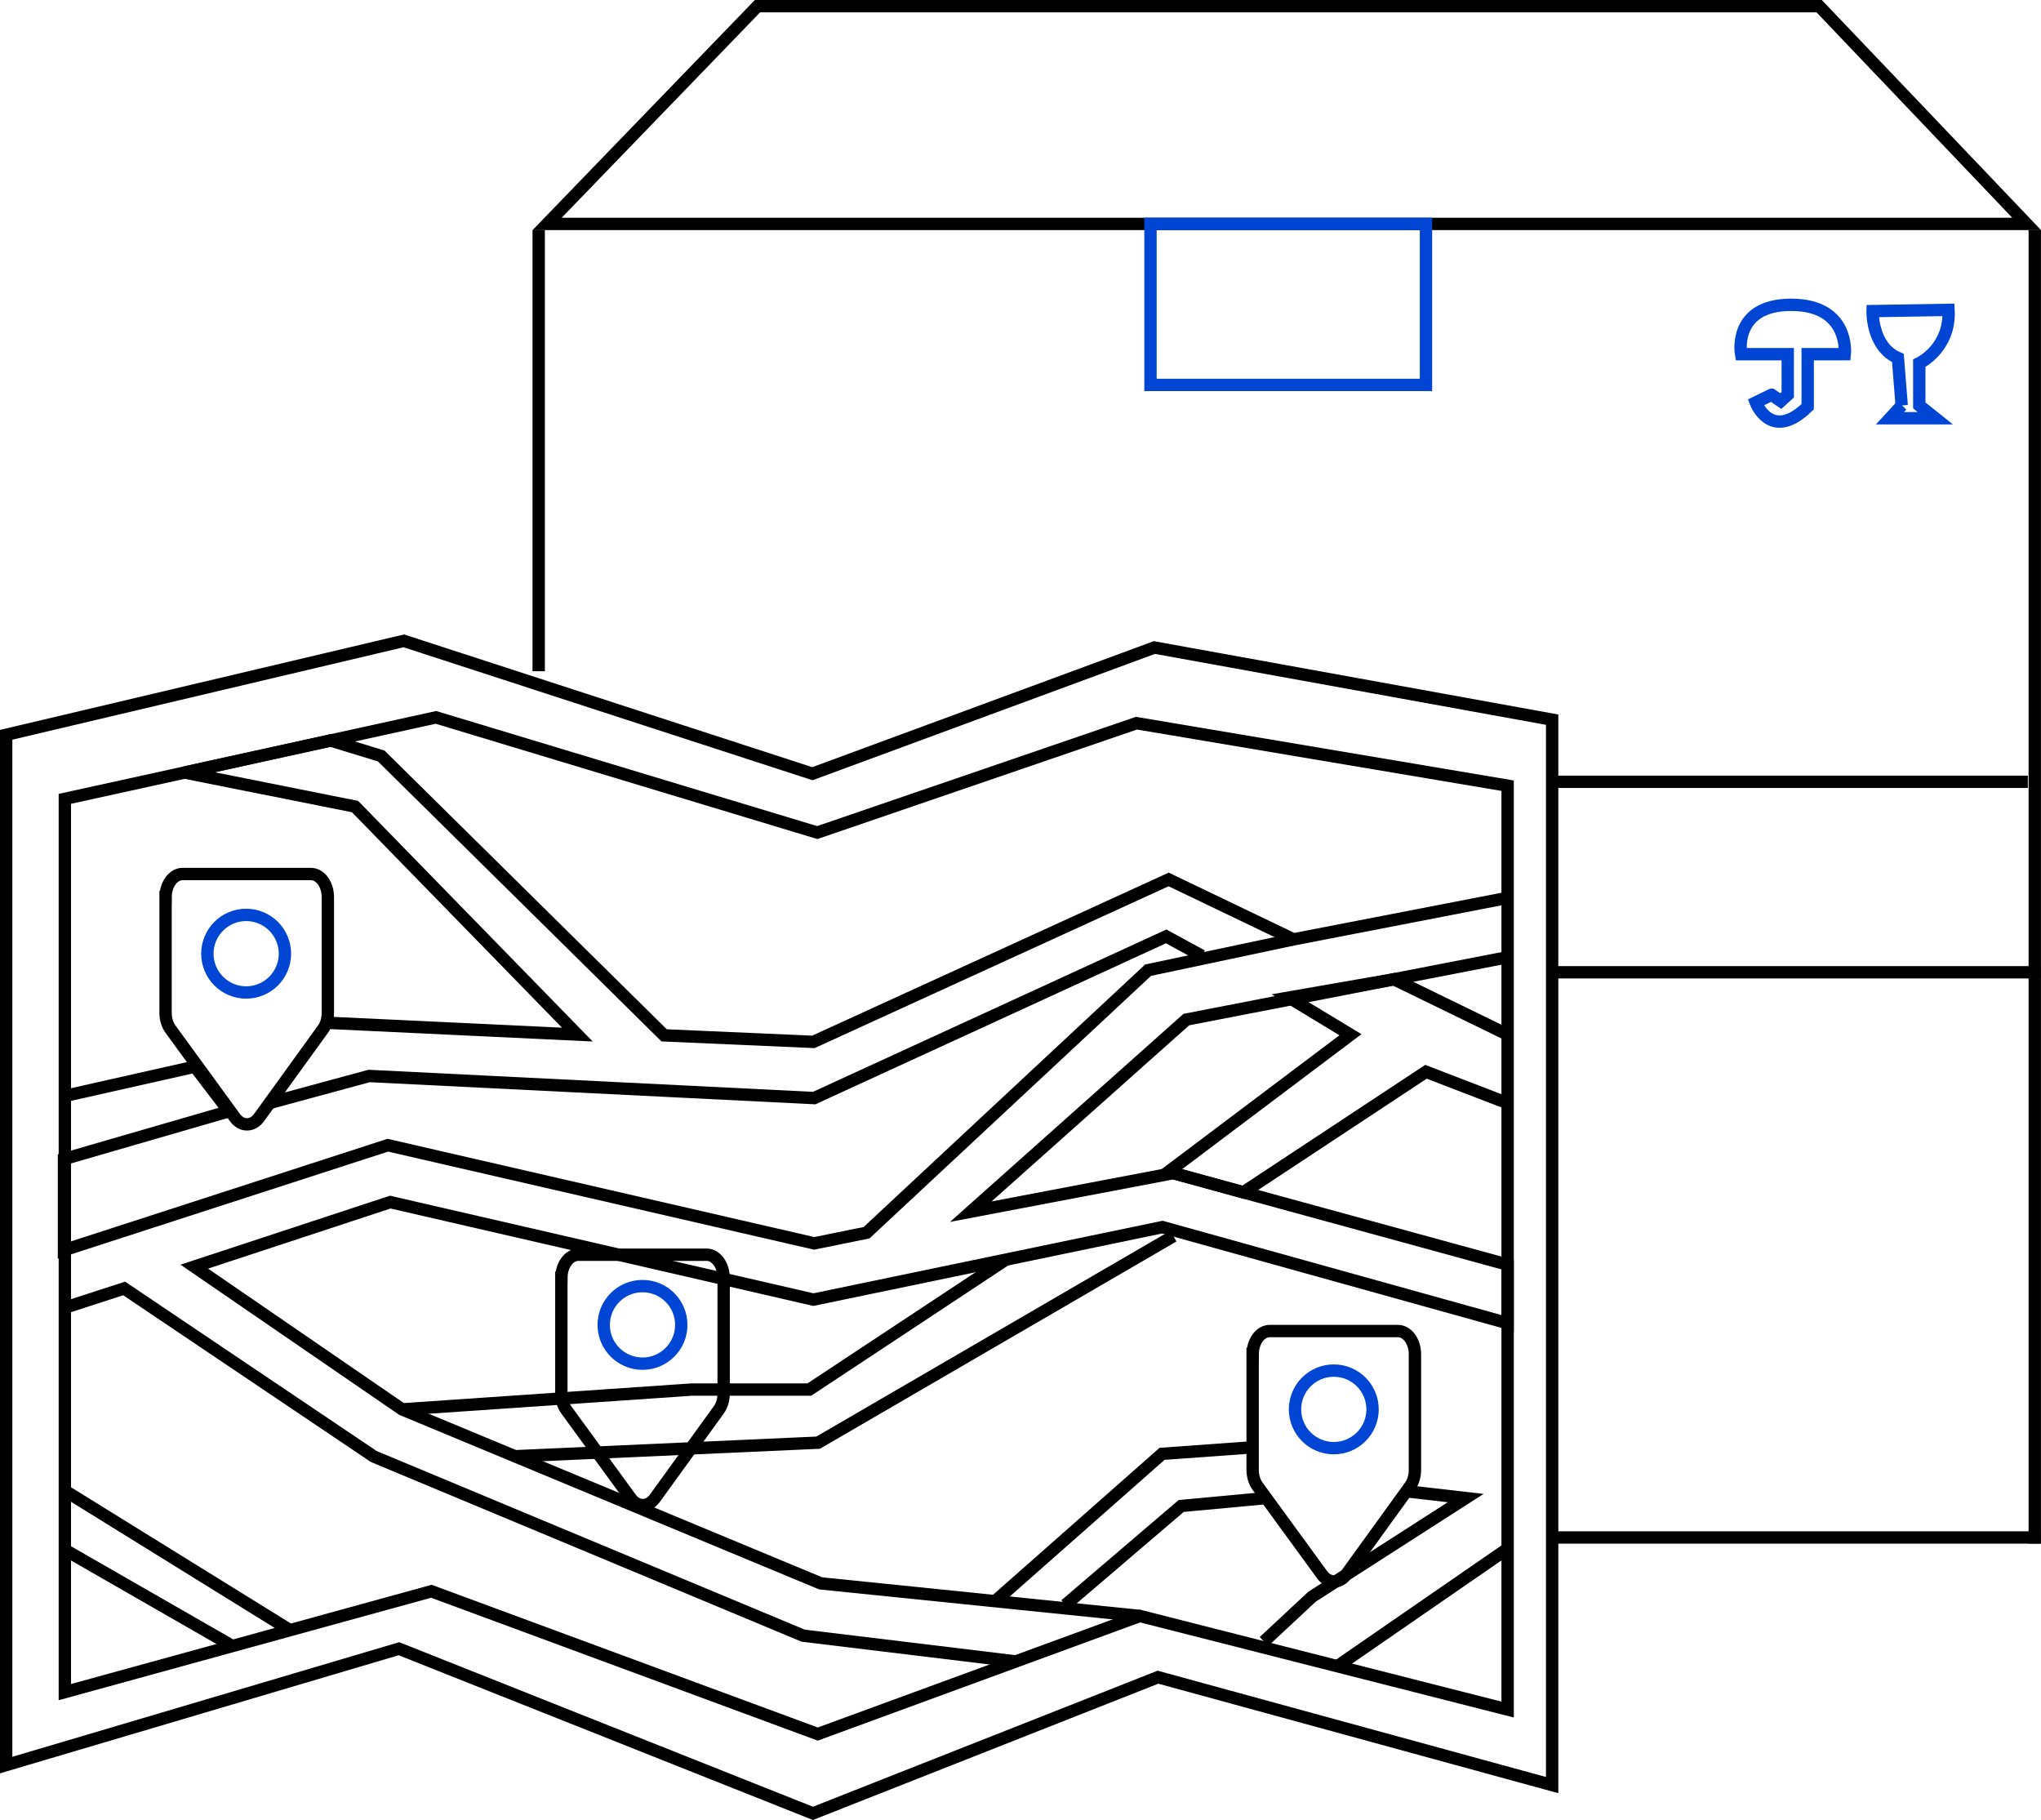 <svg id="Layer_2" xmlns="http://www.w3.org/2000/svg" viewBox="0 0 330.5 294.68">

      <polygon fill="none" stroke="#000" stroke-width="2"
            points="328.17 36.25 88.6 36.25 122.66 1 294.58 1 328.17 36.25" />
      <rect fill="none" class="uk-text-primary" stroke="#0045d4" stroke-width="2" x="186.3" y="36.25" width="44.61"
            height="26.07" />
      <line fill="none" stroke="#000" stroke-width="2" x1="329.49" y1="37.24" x2="329.49" y2="249.92" />
      <line fill="none" stroke="#000" stroke-width="2" x1="87.23" y1="37.24" x2="87.23" y2="108.68" />
      <polygon fill="none" stroke="#000" stroke-width="2"
            points="251.34 289.02 251.34 116.52 186.93 104.84 131.55 125.27 65.39 103.76 1 118.97 1 285.78 64.6 266.94 131.64 293.6 187.51 271.55 251.34 289.02" />
      <polygon fill="none" stroke="#000" stroke-width="2"
            points="244.13 276.79 244.13 127.21 184.03 117.09 132.34 134.8 70.59 116.15 10.5 129.34 10.5 273.97 69.85 257.64 132.42 280.76 184.57 261.64 244.13 276.79" />
      <line fill="none" stroke="#000" stroke-width="2" x1="330.43" y1="248.93" x2="252.11" y2="248.93" />
      <line fill="none" stroke="#000" stroke-width="2" x1="330.43" y1="157.42" x2="251.34" y2="157.42" />
      <line fill="none" stroke="#000" stroke-width="2" x1="328.37" y1="126.58" x2="252.11" y2="126.58" />
      <polyline fill="none" stroke="#000" stroke-width="2"
            points="244.13 145.37 209.46 152.09 189.24 142.39 131.71 168.69 107.54 167.63 61.73 122.4 53.52 119.89 29.89 125.08 57.49 130.59 93.49 167.51 53.1 165.6" />
      <polyline fill="none" stroke="#000" stroke-width="2"
            points="10.5 177.44 31.56 172.7 37.07 179.92 10.36 187.66 10.36 202.41 62.8 185.42 131.84 201.31 140.32 199.59 185.91 157.08 209.46 152.09" />
      <polyline fill="none" stroke="#000" stroke-width="2"
            points="43.66 178.58 59.77 174.21 131.84 177.79 188.84 151.61 194.62 154.76" />
      <polyline fill="none" stroke="#000" stroke-width="2"
            points="10.51 211.72 20.1 208.61 60.52 235.82 130.06 264.83 164.49 269" />
      <line fill="none" stroke="#000" stroke-width="2" x1="10.36" y1="241.27" x2="46.96" y2="263.94" />
      <line fill="none" stroke="#000" stroke-width="2" x1="10.17" y1="250.74" x2="37.27" y2="266.3" />
      <line fill="none" stroke="#000" stroke-width="2" x1="216.26" y1="269.98" x2="244.13" y2="250.74" />
      <polyline fill="none" stroke="#000" stroke-width="2"
            points="244.13 154.98 192.1 165.08 157.2 196.18 190 189.94 244.13 204.76 244.13 214.24 188.23 198.68 131.71 210.42 63.2 194.63 31.46 205.08 65.12 228.19 132.89 256.36 184.57 261.64" />
      <polyline fill="none" stroke="#000" stroke-width="2" points="172.52 259.85 191.27 243.83 205.04 242.55" />
      <polyline fill="none" stroke="#000" stroke-width="2" points="161.13 259.25 188.17 235.39 202.84 234.33" />
      <polyline fill="none" stroke="#000" stroke-width="2"
            points="65.12 228.19 112.05 224.98 131.06 224.98 162.88 203.94" />
      <polyline fill="none" stroke="#000" stroke-width="2" points="83.37 235.78 132.48 233.58 190 200.14" />
      <polyline fill="none" stroke="#000" stroke-width="2"
            points="204.67 265.78 212.46 258.52 237.34 242.55 227.74 241.45" />
      <polyline fill="none" stroke="#000" stroke-width="2"
            points="244.17 167.53 225.73 158.55 208.73 161.51 218.68 167.53 189.2 189.72 201.34 193.05 230.91 173.53 244.13 178.62" />
      <circle fill="none" class="uk-text-primary" stroke="#0045d4" stroke-width="2" cx="215.98" cy="228.19" r="6.28" />
      <circle fill="none" class="uk-text-primary" stroke="#0045d4" stroke-width="2" cx="104.04" cy="214.51" r="6.28" />
      <circle fill="none" class="uk-text-primary" stroke="#0045d4" stroke-width="2" cx="39.86" cy="154.41" r="6.28" />
      <path fill="none" stroke="#000" stroke-width="2"
            d="m26.81,145.26v18.73c0,.99.29,1.94.8,2.64l10.43,14.31c1.08,1.48,2.84,1.48,3.92-.01l10.34-14.3c.51-.7.79-1.64.79-2.63v-18.74c0-2.07-1.23-3.75-2.75-3.75h-20.77c-1.52,0-2.75,1.68-2.75,3.75Z" />
      <path fill="none" stroke="#000" stroke-width="2"
            d="m202.84,219.26v18.73c0,.99.29,1.94.8,2.64l10.43,14.31c1.08,1.48,2.84,1.48,3.92-.01l10.34-14.3c.51-.7.79-1.64.79-2.63v-18.74c0-2.07-1.23-3.75-2.75-3.75h-20.77c-1.52,0-2.75,1.68-2.75,3.75Z" />
      <path fill="none" stroke="#000" stroke-width="2"
            d="m90.9,206.9v18.73c0,.99.29,1.94.8,2.64l10.43,14.31c1.08,1.48,2.84,1.48,3.92-.01l10.34-14.3c.51-.7.79-1.64.79-2.63v-18.74c0-2.07-1.23-3.75-2.75-3.75h-20.77c-1.52,0-2.75,1.68-2.75,3.75Z" />

      <path fill="none" class="uk-text-primary" stroke="#0045d4" stroke-width="2"
            d="m286.87,63.92l-2.56,1.24s2.45,6.49,8.41.69v-8.51h6.01s.86-7.99-8.69-7.99-8.11,7.99-8.11,7.99h7.56v6.58l-1.13,1.02-1.49-1.02Z" />
      <path fill="none" class="uk-text-primary" stroke="#0045d4" stroke-width="2"
            d="m307.95,65.64l-1.91,2.08h7.35l-2.6-2.08v-6.83s5.07-2.4,4.74-8.64l-12.3.2s-.17,5.76,4.1,7.59l.61,7.69Z" />

</svg>